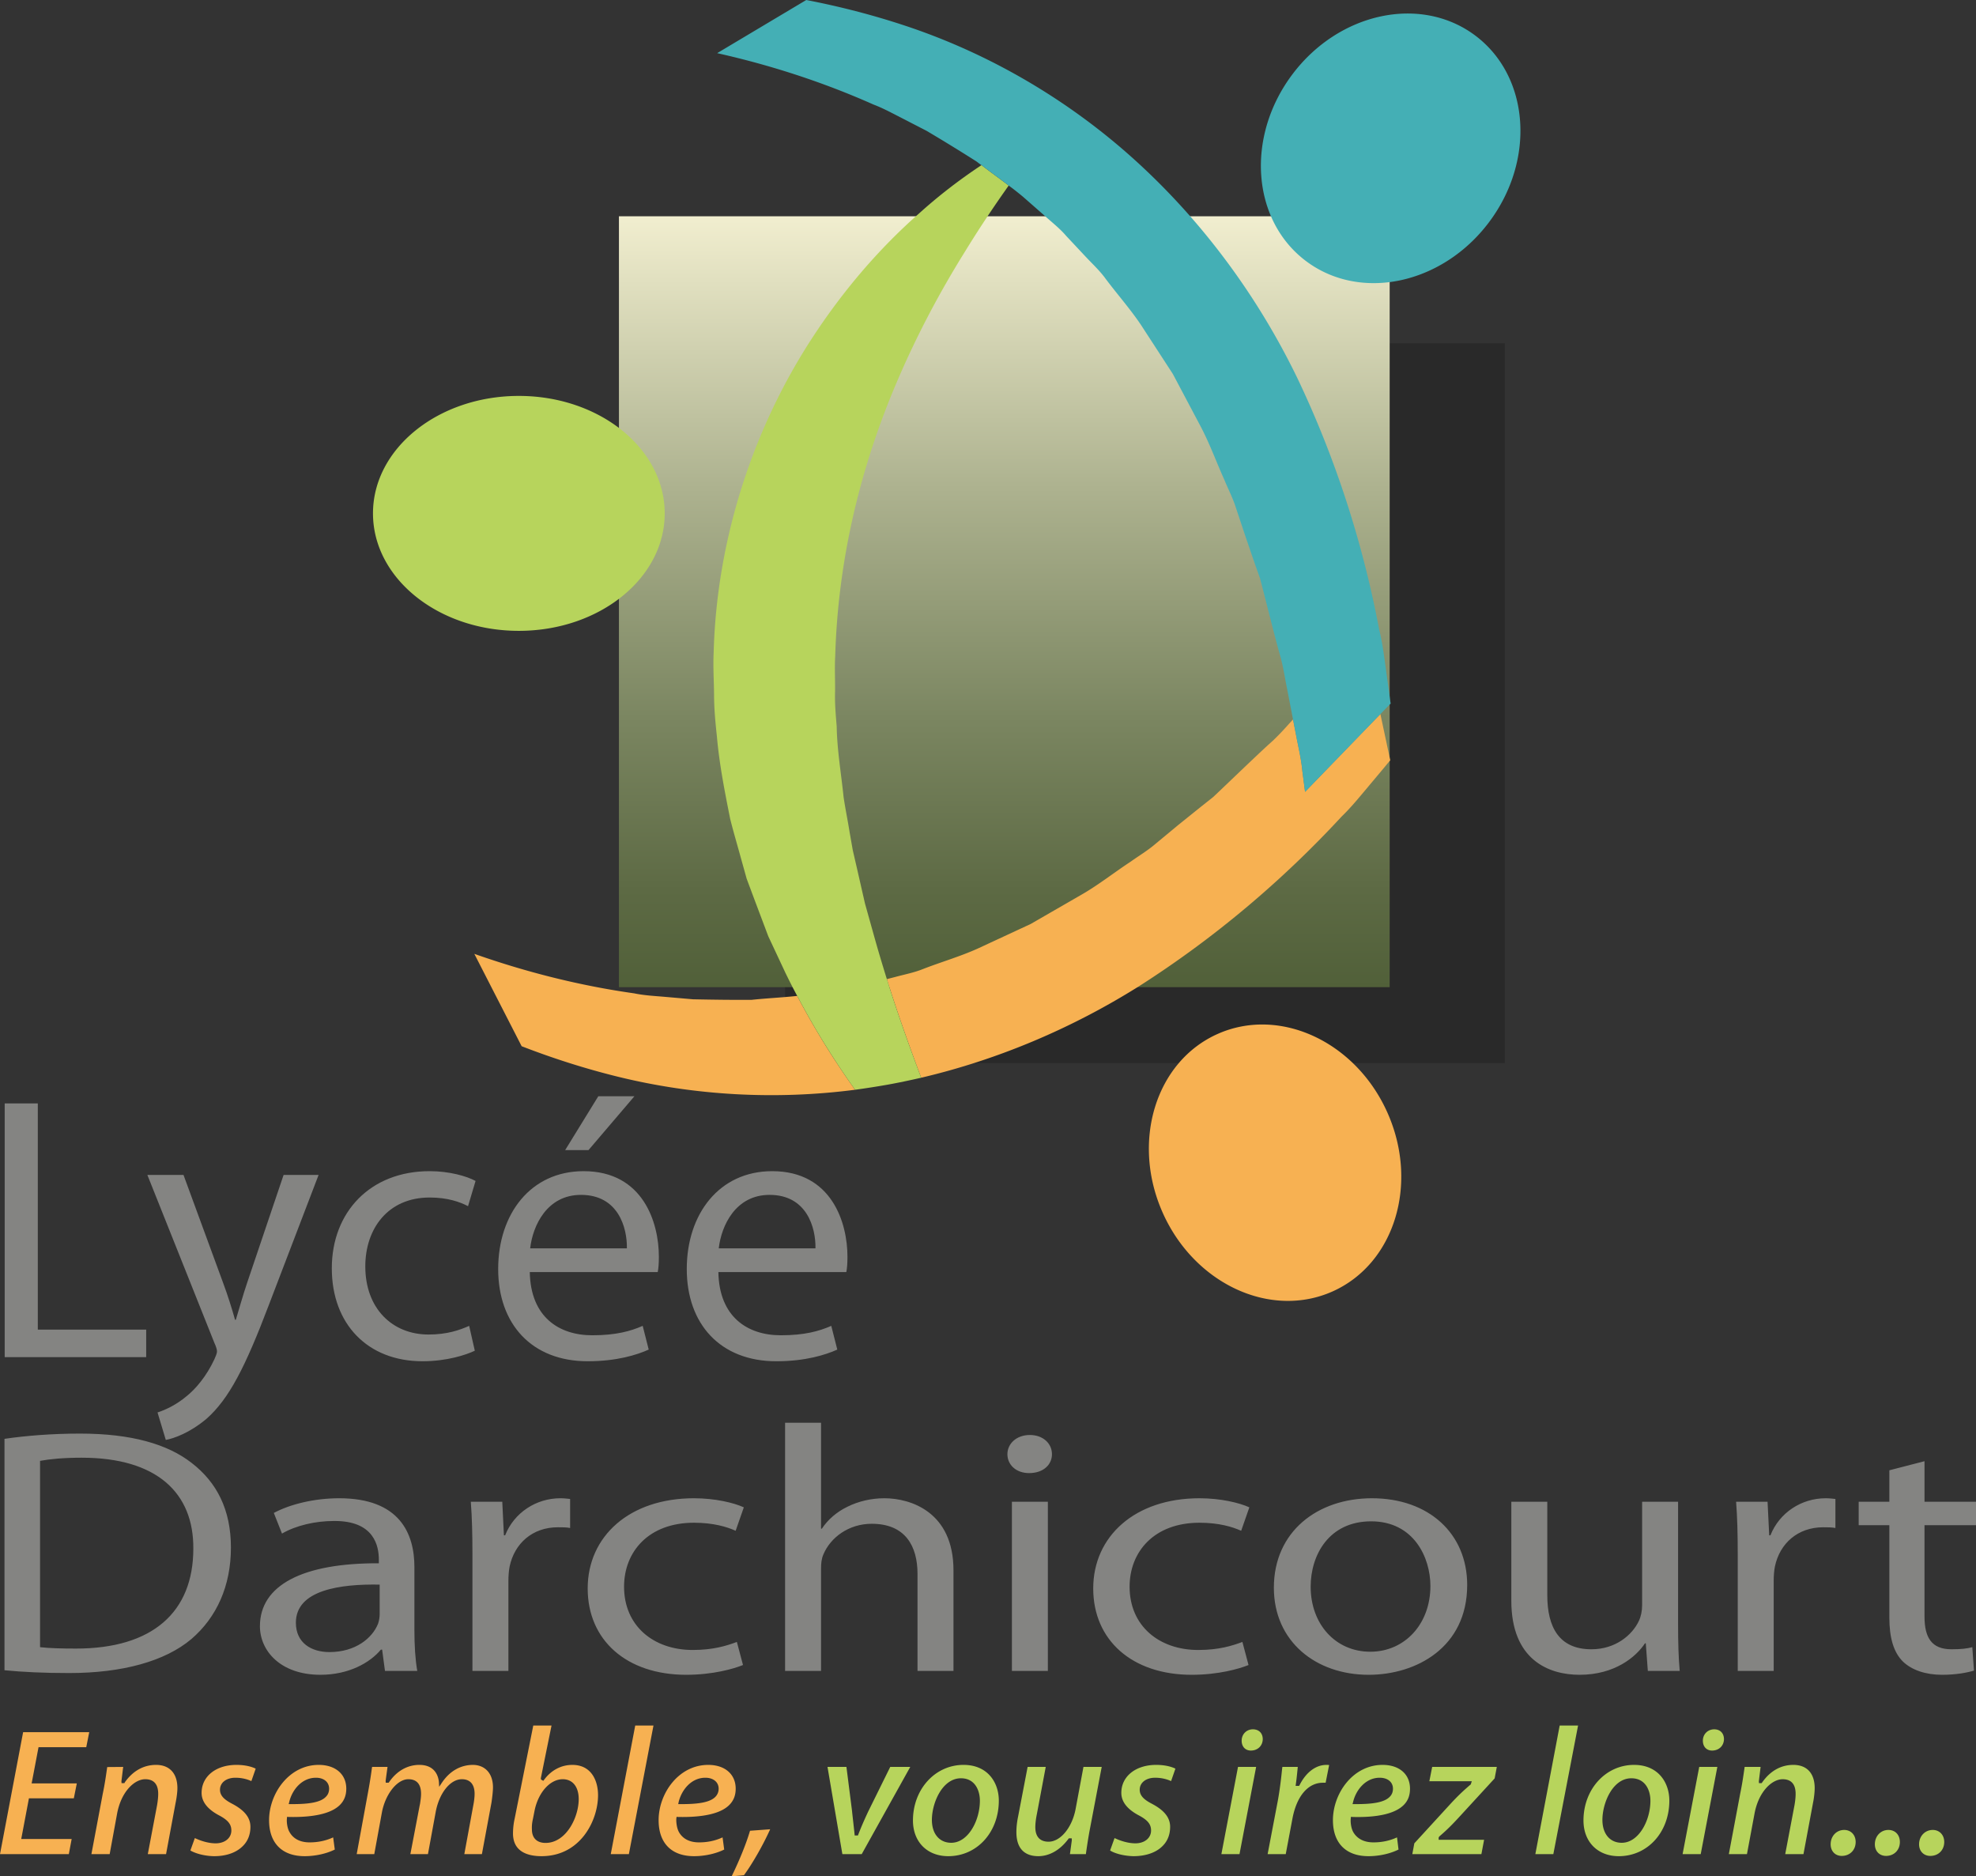 <svg xmlns="http://www.w3.org/2000/svg" width="600" height="569.619" viewBox="0 0 600 569.619"><rect x="0" y="0" width="600" height="569.619" fill="#333333" stroke="none"/><path opacity=".31" fill="#161616" d="M238.401 104.203h218.526v218.526H238.401z"/><linearGradient id="a" gradientUnits="userSpaceOnUse" x1="304.95" y1="299.685" x2="304.95" y2="65.659"><stop offset="0" stop-color="#516039"/><stop offset=".126" stop-color="#5d6a44"/><stop offset=".35" stop-color="#7b8661"/><stop offset=".647" stop-color="#adb28f"/><stop offset="1" stop-color="#f1eecf"/></linearGradient><path fill="url(#a)" d="M187.937 65.659h234.026v234.026H187.937z"/><path d="M44.391 403.654H11.482v-68.677H1.426v77.017h42.965v-8.34zm21.495 6.624c0 .573-.343 1.37-.8 2.401-2.4 5.144-5.713 9.025-8.456 11.199-2.97 2.513-6.285 4.113-8.799 4.915l2.514 8.34c2.514-.457 7.314-2.173 12.341-6.4 6.857-6.054 11.77-15.652 18.969-34.625l15.083-39.42H86.112l-10.97 32.452c-1.372 4.001-2.514 8.227-3.543 11.539h-.228c-.914-3.312-2.286-7.654-3.657-11.31l-11.998-32.681h-10.97l20.34 50.963c.571 1.255.8 2.057.8 2.627zm76.574-7.77c-2.857 1.258-6.628 2.63-12.341 2.63-10.97 0-19.197-7.883-19.197-20.681 0-11.427 6.856-20.913 19.54-20.913 5.485 0 9.256 1.37 11.655 2.63l2.286-7.658c-2.743-1.484-8-2.971-13.941-2.971-18.055 0-29.71 12.457-29.71 29.481 0 16.912 10.855 28.227 27.539 28.227 7.427 0 13.255-1.945 15.883-3.2l-1.714-7.546zm36.007 10.745c8.798 0 14.969-1.945 18.511-3.545l-1.828-7.2c-3.657 1.603-8.113 2.858-15.312 2.858-10.17 0-18.74-5.601-18.969-19.197h38.852c.228-1.143.342-2.626.342-4.687 0-10.168-4.685-25.937-22.853-25.937-16.112 0-25.94 13.027-25.94 29.71s10.17 27.998 27.197 27.998zm-2.057-50.511c11.312 0 14.055 9.943 13.94 16.23h-29.366c.8-6.972 5.142-16.23 15.426-16.23zm16.226-29.935h-10.97l-10.055 16.339h7.084l13.941-16.339zm59.777 69.7c-3.657 1.604-8.113 2.859-15.312 2.859-10.17 0-18.74-5.601-18.969-19.197h38.851c.229-1.143.343-2.626.343-4.687 0-10.168-4.685-25.937-22.854-25.937-16.111 0-25.939 13.027-25.939 29.71s10.17 27.998 27.196 27.998c8.799 0 14.97-1.945 18.512-3.545l-1.828-7.2zm-18.74-39.765c11.312 0 14.055 9.943 13.94 16.23h-29.367c.8-6.972 5.142-16.23 15.427-16.23zm-175.47 81.383c-7.322-5.73-18.366-8.913-33.879-8.913-8.564 0-16.382.638-22.96 1.592v70.253c5.461.53 11.79.85 19.608.85 16.259 0 29.165-3.608 37.108-10.296 7.694-6.58 12.038-16.13 12.038-27.801 0-11.572-4.344-19.847-11.914-25.685zm-35.122 56.353c-4.218 0-8.189-.105-10.92-.425v-56.565c2.855-.53 7.073-.955 12.658-.955 22.836 0 34.004 10.718 33.882 27.593 0 19.314-12.411 30.352-35.62 30.352zm102.752-24.726c0-10.188-4.467-20.91-22.834-20.91-7.572 0-14.893 1.805-19.856 4.459l2.481 6.263c4.218-2.442 10.052-3.821 15.761-3.821 12.285-.109 13.65 7.642 13.65 11.78v1.062c-23.206-.108-36.112 6.684-36.112 19.1 0 7.43 6.204 14.751 18.367 14.751 8.562 0 15.015-3.608 18.367-7.642h.373l.868 6.476h9.805c-.621-3.5-.87-7.855-.87-12.31v-19.208zm-10.549 14.221c0 .846-.124 1.909-.495 2.971-1.738 4.35-6.826 8.596-14.769 8.596-5.46 0-10.178-2.762-10.178-8.917 0-9.975 13.528-11.78 25.442-11.567v8.917zm38.098-23.88h-.373l-.497-10.188h-9.555c.371 4.775.495 9.975.495 16.026v35.339h10.922v-27.38c0-1.488.124-3.08.373-4.35 1.49-7.005 6.948-11.889 14.644-11.889 1.488 0 2.606 0 3.723.213v-8.81c-.992-.103-1.862-.212-2.979-.212-7.321 0-14.023 4.355-16.753 11.25zm57.333-3.821c5.958 0 10.051 1.275 12.66 2.442l2.481-7.11c-2.979-1.378-8.688-2.762-15.141-2.762-19.609 0-32.268 11.572-32.268 27.38 0 15.71 11.791 26.214 29.91 26.214 8.067 0 14.396-1.804 17.25-2.97l-1.862-7.005c-3.101 1.167-7.197 2.442-13.403 2.442-11.914 0-20.85-7.322-20.85-19.21 0-10.612 7.446-19.421 21.223-19.421zm57.828-7.43c-4.096 0-7.943.959-11.169 2.55-3.352 1.592-6.082 4.034-7.818 6.684h-.249V431.92h-10.921v75.35h10.921v-30.99c0-1.695.125-3.074.744-4.458 2.111-4.987 7.572-9.23 14.644-9.23 10.3 0 13.901 6.897 13.901 15.176v29.502h10.922v-30.564c0-17.618-12.909-21.864-20.975-21.864zm44.177-19.205c-4.097 0-6.828 2.65-6.828 5.834 0 3.183 2.606 5.733 6.58 5.733 4.342 0 6.948-2.55 6.948-5.733 0-3.288-2.73-5.834-6.7-5.834zm-5.46 71.633h10.917v-51.365H307.26v51.365zm56.958-44.998c5.958 0 10.051 1.275 12.657 2.442l2.482-7.11c-2.979-1.378-8.684-2.762-15.14-2.762-19.61 0-32.267 11.572-32.267 27.38 0 15.71 11.791 26.214 29.91 26.214 8.067 0 14.394-1.804 17.249-2.97l-1.86-7.005c-3.104 1.167-7.198 2.442-13.404 2.442-11.912 0-20.85-7.322-20.85-19.21 0-10.612 7.446-19.421 21.223-19.421zm52.37-7.43c-16.506 0-29.785 10.084-29.785 27.168 0 16.238 12.657 26.426 28.791 26.426 14.398 0 29.91-8.275 29.91-27.272 0-15.6-11.667-26.322-28.915-26.322zm-.496 46.59c-10.674 0-18.12-8.488-18.12-19.738 0-9.66 5.586-19.847 18.368-19.847 12.906 0 17.994 10.934 17.994 19.634 0 11.567-7.818 19.95-18.242 19.95zm93.447-45.527h-10.921v31.414c0 1.804-.373 3.5-.995 4.775-1.984 4.246-7.072 8.596-14.394 8.596-9.807 0-13.403-6.688-13.403-16.45v-28.335h-10.922v30.035c0 17.934 11.29 22.496 20.725 22.496 10.673 0 17.124-5.412 19.855-9.55h.248l.622 8.384h9.678c-.368-4.034-.493-8.7-.493-14.114v-37.251zm28.042 10.188h-.373l-.497-10.188h-9.554c.373 4.775.497 9.975.497 16.026v35.339h10.918v-27.38c0-1.488.124-3.08.372-4.35 1.492-7.005 6.953-11.889 14.647-11.889 1.487 0 2.606 0 3.72.213v-8.81c-.99-.103-1.86-.212-2.974-.212-7.326 0-14.025 4.355-16.756 11.25zM600 463.018v-7.113h-15.637v-12.31l-10.673 2.76v9.55h-9.31v7.113h9.31v28.013c0 6.05 1.239 10.613 4.218 13.48 2.606 2.442 6.704 3.925 11.792 3.925 4.218 0 7.57-.637 9.679-1.27l-.498-7.113c-1.611.425-3.352.637-6.326.637-6.083 0-8.192-3.608-8.192-9.975v-27.697H600z" fill="#848482"/><path d="M0 562.885h20.898l.862-4.598H6.446l2.34-12.358h13.631l.903-4.516H9.607l2.094-11.003h14.493l.903-4.558H7.021L0 562.885zm47.38-27.097c-3.778 0-7.062 1.847-9.485 5.296l-.123.247h-.862l-.041-.575.533-4.352-4.844.04c-.328 2.218-.698 5.01-1.355 8.089l-3.449 18.352h5.543l2.258-12.317c1.273-6.774 5.337-10.428 8.54-10.428 1.806 0 3.941.739 3.941 4.434 0 1.15-.164 2.34-.328 3.367l-2.833 14.944h5.543l2.914-15.642c.288-1.355.534-3.244.534-4.393 0-4.476-2.38-7.062-6.487-7.062zm13.835 8.498c0 2.628 1.725 4.886 5.133 6.734 2.832 1.478 3.9 2.75 3.9 4.68 0 2.3-1.97 3.9-4.763 3.9-2.422 0-4.885-.903-6.322-1.6l-1.355 3.777c1.395.82 3.982 1.642 7.061 1.724h.165c3.654 0 6.692-1.067 8.663-3.038 1.56-1.52 2.34-3.531 2.34-5.871 0-2.751-1.724-4.968-5.42-6.939-1.97-1.026-3.818-2.217-3.818-4.31 0-2.177 1.93-3.655 4.68-3.655 2.094 0 3.819.534 4.845 1.027l1.314-3.778c-1.109-.574-3.161-1.149-5.83-1.149-6.24 0-10.593 3.49-10.593 8.498zm35.555-8.498c-8.991 0-15.067 8.704-15.067 16.792 0 6.939 3.94 10.921 10.798 10.921 3.202 0 6.61-.74 9.155-2.012l-.493-3.695c-2.217 1.027-4.639 1.52-7.143 1.52-2.833 0-4.927-1.068-6.077-3.08-.739-1.19-.944-3.202-.82-4.188l.04-.492.493.04c7.677.165 12.891-1.067 15.478-3.571 1.355-1.314 2.012-2.956 2.012-5.01 0-4.392-3.285-7.225-8.376-7.225zm2.135 9.73c-1.478 1.52-4.598 2.176-10.017 2.176h-1.232l.164-.615c.821-3.573 3.736-7.39 8.13-7.39 2.38 0 3.982 1.313 3.982 3.325 0 .985-.329 1.847-1.027 2.504zm44.629-9.73c-3.777.04-7.021 1.93-9.361 5.42l-.821 1.231-.082-1.478c-.124-1.232-.822-5.173-5.954-5.173-3.571 0-6.856 1.847-9.155 5.214l-.165.205h-.862l-.04-.574.574-4.23h-4.68l-.041.206a144.973 144.973 0 0 1-1.273 7.924l-3.367 18.352h5.338l2.299-12.563c1.026-5.625 4.64-10.182 8.047-10.182 1.765 0 3.86.739 3.86 4.434 0 1.026-.165 2.053-.33 3.161l-.04.124-2.874 15.026h5.337l2.34-12.727c1.068-5.83 4.434-10.018 7.965-10.018 2.505 0 3.86 1.56 3.86 4.434 0 1.026-.165 2.34-.411 3.572l-2.71 14.74h5.338l2.915-15.684c.205-1.396.451-3.408.451-4.599 0-4.188-2.381-6.815-6.158-6.815zm30.258 0c-3.366 0-6.404 1.601-8.54 4.475l-.287.37-.698-.411-.04-.41 3.243-15.972h-5.543l-5.625 28.124a21.178 21.178 0 0 0-.533 4.64c0 5.706 4.721 6.897 8.662 6.897 11.825 0 17.162-10.839 17.162-18.516 0-4.435-2.053-9.197-7.8-9.197zm-8.129 23.69c-2.586 0-4.105-1.437-4.146-3.983-.083-1.437.123-2.504.328-3.408l.493-2.504c1.15-5.502 4.721-9.443 8.54-9.443 2.997 0 4.844 2.3 4.844 6.035 0 5.543-3.818 13.302-10.059 13.302zm19.79 3.407h5.501l7.472-39.045h-5.542l-7.432 39.045zm19.994-11.331l.452.04c7.718.165 12.932-1.067 15.478-3.571 1.355-1.314 2.012-2.956 2.012-5.01 0-4.392-3.285-7.225-8.335-7.225-9.032 0-15.067 8.704-15.067 16.792 0 6.939 3.9 10.921 10.756 10.921 3.203 0 6.61-.74 9.156-2.012l-.493-3.695c-2.217 1.027-4.598 1.52-7.144 1.52-2.832 0-4.926-1.068-6.076-3.08-.698-1.19-.903-3.202-.821-4.188l.082-.492zm.616-4.475c.862-3.573 3.736-7.39 8.129-7.39 2.381 0 4.024 1.313 4.024 3.325 0 .985-.37 1.847-1.027 2.504-1.519 1.52-4.64 2.176-10.059 2.176h-1.19l.123-.615zm16.094 22.54l3.736-.329c2.587-3.53 5.79-9.114 7.965-13.96l-6.117.453c-1.355 4.598-3.695 9.976-5.584 13.836zm185.247-321.76c2.423-2.34 4.558-4.886 6.692-7.432l6.364-7.595a72.745 72.745 0 0 1 1.683-2.012l-2.997-14.041-22.868 23.607-.821-6.282c-.288-3.079-.944-6.117-1.56-9.114l-1.273-6.57-1.109 1.191c-2.053 2.3-4.146 4.558-6.487 6.57-4.475 4.146-8.868 8.375-13.302 12.604l-3.326 3.161-3.572 2.833-7.102 5.707-6.98 5.789c-2.3 1.97-4.886 3.49-7.349 5.255-5.009 3.285-9.771 7.062-14.904 10.018l-15.519 8.95-16.094 7.472c-5.378 2.423-11.085 4.065-16.587 6.2-2.71 1.109-5.625 1.642-8.457 2.422l-2.546.657c3.12 9.977 6.651 19.913 10.428 29.93 23.444-5.501 45.86-15.067 65.978-27.672 22.95-14.616 43.643-32.106 61.708-51.649zm-179.17 55.672c-5.913.041-11.866-.041-17.82-.164l-8.95-.78c-2.955-.247-5.953-.41-8.909-1.027-16.3-2.299-32.557-6.364-48.529-11.988l14.37 28.041c9.525 3.695 19.297 6.816 29.315 9.28 23.238 5.706 47.83 7.06 71.93 3.94-6.445-9.032-12.357-18.557-17.571-28.493-4.558.493-9.197.698-13.837 1.191zm193.027 34.19c-9.656-21.578-32.746-32.241-51.574-23.816-18.828 8.424-26.264 32.747-16.608 54.325s32.746 32.241 51.574 23.816c18.828-8.424 26.263-32.747 16.608-54.325z" fill="#f7b152"/><path d="M263.624 549.952c-1.56 3.326-2.34 5.256-2.997 6.939l-.123.328h-.985l-.042-.451c-.082-.904-.205-1.889-.328-3.038-.123-1.15-.287-2.505-.452-4.106l-1.683-13.22h-5.748l4.516 26.481h5.871l14.74-26.481h-6.077l-6.692 13.548zm28.945-14.164c-8.622 0-15.355 7.39-15.355 16.874 0 6.487 4.31 10.84 10.716 10.84 8.745 0 15.355-7.268 15.355-16.875 0-5.42-3.326-10.839-10.716-10.839zm-3.736 23.648c-3.572 0-5.871-2.71-5.871-6.938 0-5.173 3.161-12.645 8.827-12.645 4.229 0 5.748 3.653 5.748 6.815 0 6.035-3.572 12.768-8.704 12.768zm37.731-10.058c-1.109 5.542-4.599 9.73-8.17 9.73-1.848 0-4.024-.78-4.024-4.434 0-1.068.164-2.463.452-3.86l2.71-14.41h-5.502l-2.874 14.985c-.37 1.766-.534 3.367-.534 4.804 0 6.035 3.613 7.308 6.651 7.308 3.367 0 6.61-1.847 9.115-5.214l.164-.205h.862l.041.574-.574 4.23h4.844l.041-.37c.329-2.258.698-4.804 1.273-7.76l3.49-18.352h-5.543l-2.422 12.974zm13.918-5.092c0 2.628 1.725 4.886 5.132 6.734 2.833 1.478 3.9 2.75 3.9 4.68 0 2.3-1.97 3.9-4.762 3.9-2.422 0-4.886-.903-6.323-1.6l-1.355 3.777c1.355.862 3.983 1.642 7.062 1.724 3.736 0 6.856-1.067 8.827-3.038 1.56-1.52 2.34-3.531 2.34-5.871 0-2.751-1.724-4.968-5.419-6.939-1.97-1.026-3.818-2.217-3.818-4.31 0-2.177 1.93-3.655 4.68-3.655 2.094 0 3.818.534 4.845 1.027l1.314-3.778c-1.109-.574-3.162-1.149-5.83-1.149-6.241 0-10.593 3.49-10.593 8.498zm30.382 18.6h5.501l5.05-26.482h-5.501l-5.05 26.481zm9.566-37.896c-1.93 0-3.408 1.478-3.408 3.449 0 1.806 1.109 2.997 2.792 2.997 2.094 0 3.572-1.437 3.613-3.449 0-1.806-1.15-2.997-2.997-2.997zm22.335 10.798c-3.203 0-6.159 2.217-8.13 6.076l-.164.288h-1.067l.082-.575c.246-1.766.41-3.49.575-5.173h-4.68l-.124 1.026c-.246 2.505-.657 5.912-1.231 9.115l-3.12 16.34h5.5l2.013-10.674c1.272-6.898 4.721-11.004 9.278-11.004h.822l1.067-5.378h-.082c-.246-.041-.493-.041-.74-.041zm17.038 0c-9.032 0-15.067 8.704-15.067 16.792 0 6.939 3.941 10.921 10.797 10.921 3.203 0 6.57-.74 9.115-2.012l-.452-3.695c-2.217 1.027-4.64 1.52-7.143 1.52-2.833 0-4.927-1.068-6.118-3.08-.739-1.273-.903-3.243-.78-4.188l.041-.492.493.04c7.636.206 12.891-1.026 15.478-3.571 1.355-1.314 1.97-2.956 1.97-5.01 0-4.392-3.243-7.225-8.334-7.225zm2.135 9.73c-1.519 1.52-4.598 2.176-10.018 2.176h-1.231l.164-.615c.821-3.573 3.736-7.39 8.088-7.39 2.422 0 4.024 1.313 4.024 3.325 0 .985-.329 1.847-1.027 2.504zm12.07-4.762h12.893l-.329.985-.123.082c-2.258 1.93-3.9 3.49-6.2 5.995L429.452 559.6l-.616 3.284h20.98l.82-4.352h-13.794v-.739l.205-.287c2.258-1.93 3.86-3.531 6.159-6.036l10.633-11.577.657-3.49h-19.625l-.862 4.352zm32.19 22.13h5.46l7.513-39.046h-5.584l-7.39 39.045zm29.97-27.098c-8.621 0-15.355 7.39-15.355 16.874 0 6.487 4.311 10.84 10.716 10.84 8.745 0 15.355-7.268 15.355-16.875 0-5.42-3.325-10.839-10.715-10.839zm-3.736 23.648c-3.572 0-5.87-2.71-5.87-6.938 0-5.173 3.12-12.645 8.785-12.645 4.27 0 5.79 3.653 5.79 6.815 0 6.035-3.573 12.768-8.705 12.768zm18.476 3.45h5.501l5.05-26.482h-5.501l-5.05 26.481zm9.607-37.896c-1.97 0-3.449 1.478-3.449 3.449 0 1.806 1.109 2.997 2.792 2.997 2.094 0 3.572-1.437 3.613-3.449 0-1.806-1.15-2.997-2.956-2.997zm24.018 10.798c-3.777 0-7.02 1.847-9.443 5.296l-.164.247h-.821l-.041-.575.533-4.352h-4.844c-.329 2.258-.698 5.009-1.355 8.129l-3.449 18.352h5.502l2.299-12.317c1.273-6.774 5.337-10.428 8.54-10.428 1.806 0 3.941.739 3.941 4.434 0 1.15-.164 2.422-.328 3.367l-2.833 14.944h5.542l2.915-15.642c.288-1.355.493-3.244.493-4.393 0-4.476-2.34-7.062-6.487-7.062zm15.437 19.748c-2.34 0-4.105 1.889-4.105 4.352 0 2.094 1.395 3.53 3.366 3.53 2.464 0 4.23-1.764 4.23-4.228 0-2.135-1.438-3.654-3.49-3.654zm13.426 0c-2.34 0-4.106 1.889-4.106 4.352 0 2.094 1.396 3.53 3.408 3.53 2.422 0 4.188-1.764 4.188-4.228 0-2.135-1.396-3.654-3.49-3.654zm13.466 0c-2.34 0-4.146 1.889-4.146 4.352 0 2.094 1.396 3.53 3.407 3.53 2.464 0 4.23-1.764 4.23-4.228 0-2.135-1.438-3.654-3.49-3.654zM279.267 64.623c-12.358 10.839-23.156 23.525-32.353 37.525-18.352 27.96-29.314 61.79-30.217 95.95-.206 4.27.082 8.498.123 12.768 0 4.27.41 8.5.862 12.687.739 8.498 2.381 16.75 4.023 25.003 1.027 4.106 2.218 8.088 3.326 12.153l1.683 6.035 2.176 5.83 4.393 11.66 5.256 11.209c1.15 2.34 2.299 4.64 3.53 6.897 5.215 9.936 11.127 19.461 17.573 28.493a265.27 265.27 0 0 0 9.73-1.519c3.449-.615 6.898-1.354 10.346-2.134-3.777-10.018-7.308-19.954-10.428-29.93-1.273-4.106-2.505-8.17-3.654-12.277l-2.997-10.715-2.464-10.798-1.231-5.337-.945-5.379c-.574-3.613-1.313-7.185-1.847-10.757-.74-7.185-1.97-14.288-2.094-21.431-.287-3.572-.616-7.144-.493-10.675.041-3.572-.164-7.144.041-10.675.822-28.37 7.226-56.33 18.722-83.262 5.748-13.467 12.646-26.687 20.693-39.579 4.146-6.774 8.58-13.425 13.261-20.036-2.71-2.093-5.502-4.064-8.252-6.2-6.57 4.353-12.892 9.198-18.763 14.494zm-121.722 55.57c-24.46 0-44.29 15.966-44.29 35.662s19.83 35.661 44.29 35.661 44.29-15.966 44.29-35.661-19.83-35.662-44.29-35.662z" fill="#b7d45c"/><path d="M420.542 201.136c-.451-3.284-.903-6.57-1.724-9.813-4.927-26.153-13.18-51.977-24.88-76.529-11.866-24.51-28.452-47.174-48.858-65.772-20.405-18.6-44.71-32.805-70.494-41.304C264.774 4.475 254.838 1.93 244.82 0l-27.056 16.135c16.505 3.695 32.435 8.91 47.461 15.602 2.833 1.067 5.46 2.504 8.13 3.859l7.965 4.106a554.641 554.641 0 0 1 15.19 9.32c.493.369.986.78 1.52 1.108 2.75 2.135 5.542 4.106 8.252 6.2 1.478 1.067 2.915 2.216 4.352 3.407l6.651 5.83c2.176 1.97 4.516 3.777 6.446 6.036l6.035 6.445c2.012 2.135 4.188 4.147 5.912 6.528 3.531 4.722 7.473 9.156 10.757 14.042l9.69 14.903 8.375 15.807c2.792 5.255 4.845 10.962 7.308 16.423 1.15 2.792 2.546 5.46 3.449 8.334l2.874 8.622 2.956 8.622 1.519 4.27 1.15 4.434c1.519 5.953 2.997 11.865 4.598 17.777.903 2.915 1.478 5.953 2.012 8.992l1.765 9.073.493 2.546 1.273 6.569c.616 2.997 1.272 6.035 1.56 9.114l.82 6.282 22.87-23.607 3.12-3.203c-.165-.862-.247-1.765-.37-2.628l-1.355-9.812zm27.43-190.331C431.48-1.582 406.6 3.699 392.403 22.602c-14.196 18.902-12.335 44.268 4.158 56.655 16.494 12.387 41.373 7.105 55.57-11.798 14.196-18.902 12.334-44.267-4.159-56.654z" fill="#44afb5"/></svg>